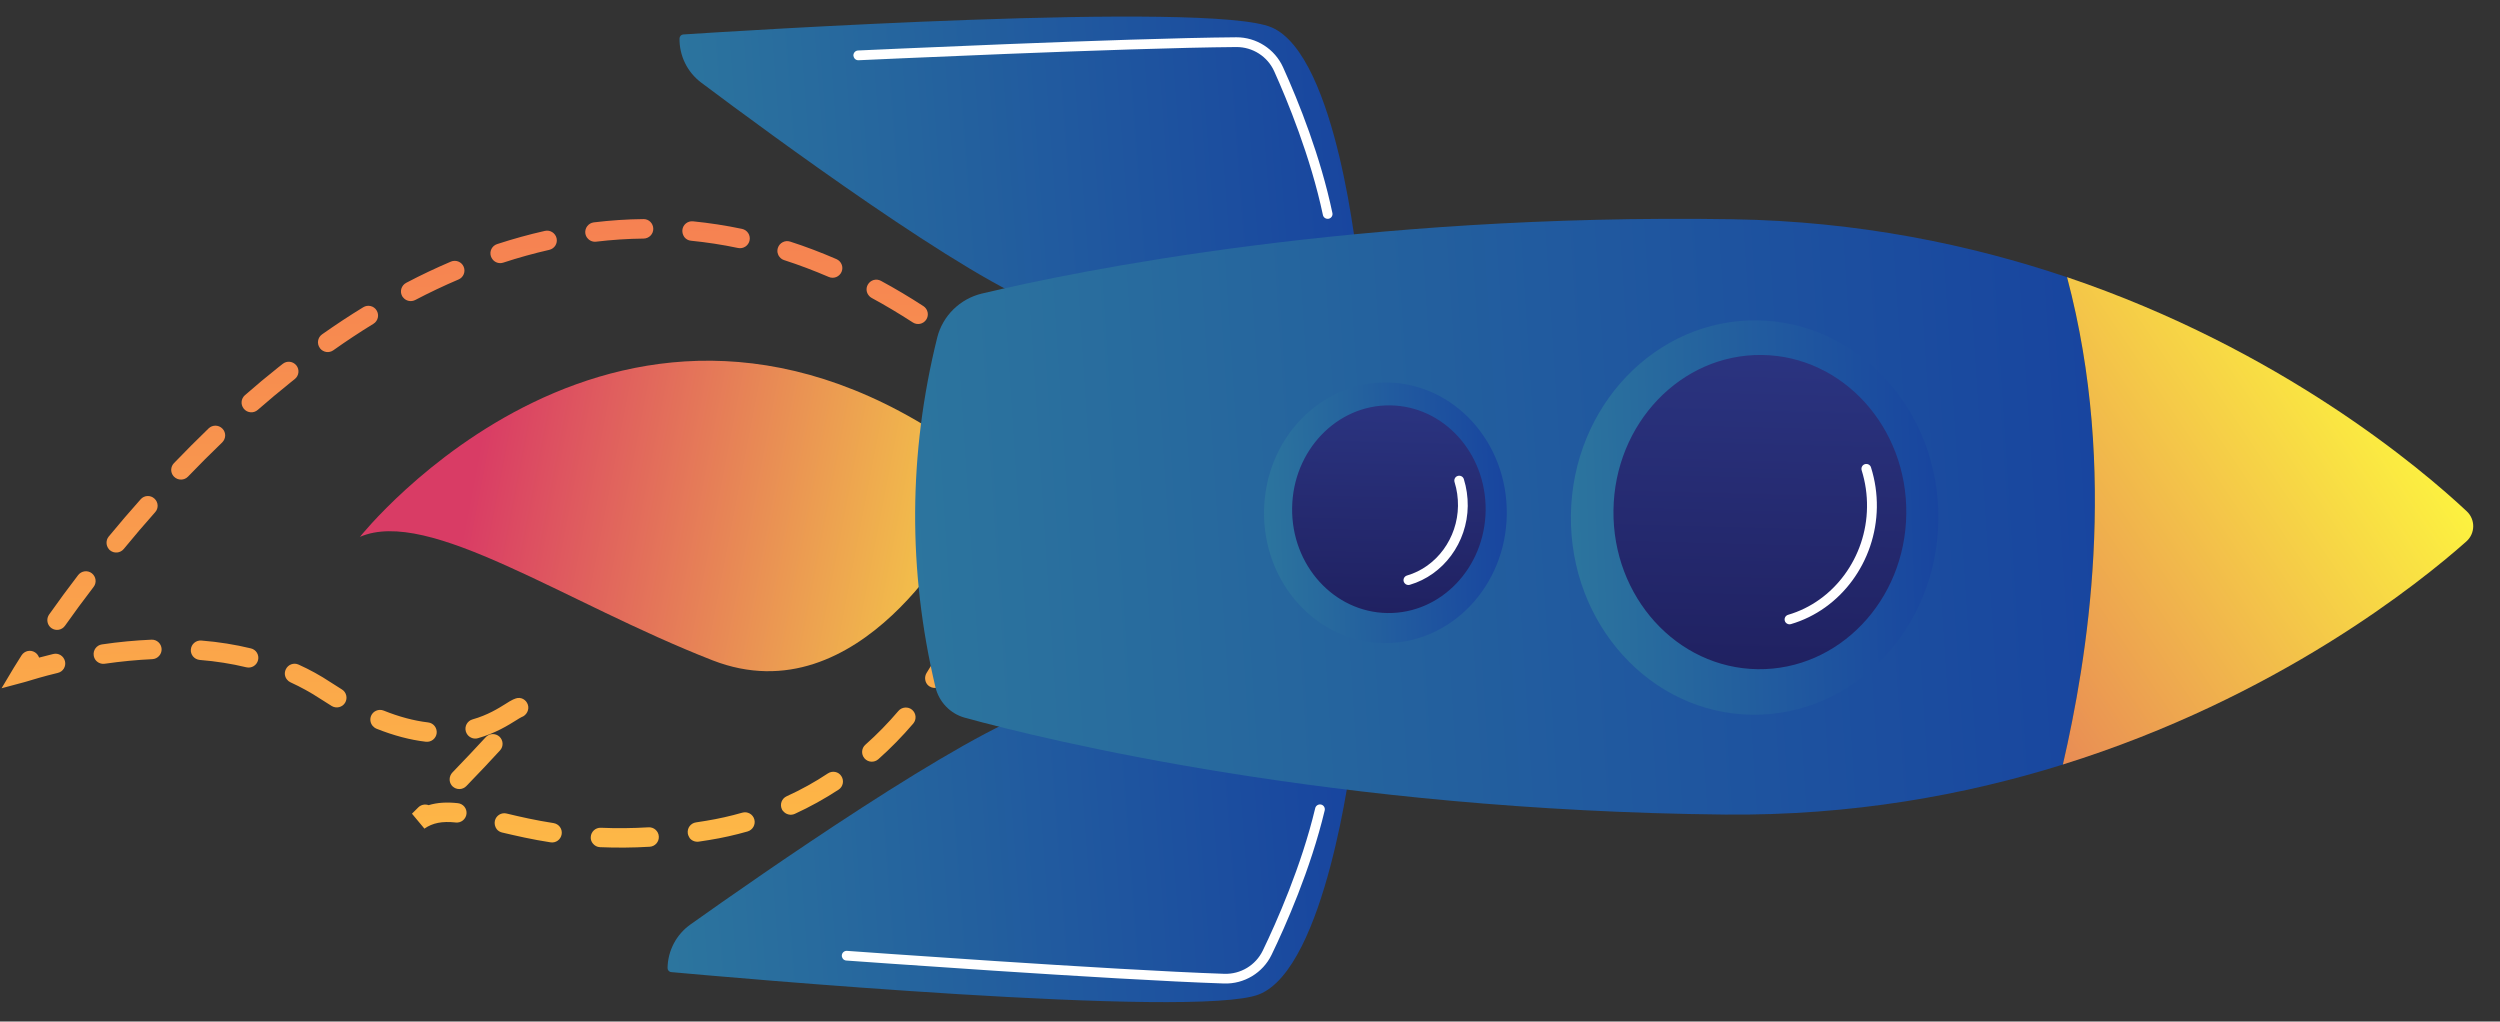 <svg width="93" height="38" viewBox="0 0 93 38" fill="none" xmlns="http://www.w3.org/2000/svg">
<rect x="0" y="0" width="93" height="38" fill="#333333" stroke="none"/>
<path d="M0.514 24.839C0.514 24.839 0.613 24.675 0.803 24.377C0.912 24.21 1.133 24.159 1.303 24.268C1.377 24.316 1.428 24.386 1.454 24.463C1.608 24.422 1.785 24.377 1.98 24.329C2.176 24.28 2.369 24.402 2.417 24.595C2.465 24.791 2.346 24.987 2.151 25.032C1.602 25.163 1.217 25.285 1.03 25.34C0.976 25.356 0.941 25.369 0.921 25.372L0.058 25.603L0.514 24.839ZM1.826 22.862C2.173 22.371 2.536 21.877 2.908 21.392C3.03 21.235 3.258 21.203 3.415 21.325C3.572 21.447 3.605 21.674 3.483 21.832C3.117 22.31 2.757 22.798 2.417 23.279C2.301 23.443 2.077 23.481 1.913 23.366C1.884 23.346 1.862 23.321 1.839 23.295C1.743 23.173 1.733 22.997 1.826 22.862ZM3.486 24.383C3.457 24.184 3.595 24.001 3.791 23.972C4.417 23.879 5.036 23.822 5.633 23.796C5.832 23.786 6.002 23.94 6.012 24.142C6.021 24.341 5.864 24.512 5.665 24.521C5.094 24.547 4.497 24.605 3.897 24.691C3.765 24.71 3.64 24.656 3.56 24.56C3.521 24.508 3.495 24.451 3.486 24.383ZM7.1 24.159C7.116 23.959 7.292 23.812 7.491 23.828C8.133 23.879 8.753 23.979 9.333 24.12C9.529 24.165 9.648 24.364 9.6 24.556C9.552 24.752 9.356 24.871 9.163 24.823C8.618 24.691 8.034 24.598 7.43 24.55C7.327 24.54 7.238 24.489 7.177 24.415C7.122 24.345 7.09 24.255 7.1 24.159ZM4.044 19.96C4.433 19.489 4.834 19.02 5.232 18.574C5.363 18.423 5.594 18.41 5.742 18.545C5.893 18.68 5.906 18.908 5.771 19.055C5.379 19.495 4.985 19.957 4.603 20.423C4.474 20.577 4.246 20.599 4.092 20.471C4.073 20.455 4.054 20.436 4.041 20.416C3.938 20.285 3.935 20.095 4.044 19.96ZM10.63 24.903C10.713 24.72 10.928 24.64 11.108 24.723C11.522 24.91 11.917 25.128 12.286 25.372C12.431 25.468 12.575 25.558 12.716 25.645C12.886 25.747 12.941 25.972 12.838 26.142C12.736 26.312 12.511 26.367 12.341 26.264C12.193 26.174 12.042 26.078 11.888 25.978C11.551 25.757 11.188 25.558 10.81 25.384C10.755 25.359 10.71 25.324 10.678 25.282C10.592 25.179 10.569 25.035 10.63 24.903ZM15.56 30.035C15.663 29.932 15.817 29.904 15.945 29.952C16.263 29.855 16.616 29.833 17.033 29.878C17.232 29.9 17.376 30.077 17.354 30.276C17.331 30.475 17.152 30.619 16.956 30.597C16.449 30.542 16.099 30.61 15.788 30.825L15.325 30.269L15.56 30.035ZM13.801 26.636C13.875 26.45 14.087 26.36 14.273 26.434C14.847 26.665 15.403 26.813 15.926 26.874C16.125 26.896 16.266 27.076 16.244 27.275C16.221 27.474 16.041 27.615 15.842 27.593C15.258 27.525 14.642 27.362 14.006 27.108C13.945 27.082 13.897 27.044 13.859 26.999C13.779 26.899 13.753 26.765 13.801 26.636ZM6.471 17.229C6.894 16.79 7.328 16.353 7.761 15.936C7.905 15.798 8.133 15.801 8.274 15.945C8.416 16.09 8.409 16.318 8.265 16.459C7.838 16.867 7.411 17.297 6.994 17.73C6.856 17.874 6.625 17.878 6.48 17.739C6.467 17.727 6.458 17.717 6.448 17.704C6.336 17.566 6.342 17.364 6.471 17.229ZM16.828 28.738C17.312 28.235 17.73 27.795 18.067 27.426C18.201 27.278 18.429 27.268 18.58 27.403C18.724 27.538 18.737 27.766 18.602 27.914C18.262 28.286 17.839 28.735 17.348 29.242C17.209 29.387 16.979 29.39 16.834 29.252C16.821 29.239 16.812 29.23 16.802 29.217C16.693 29.079 16.702 28.873 16.828 28.738ZM18.41 30.529C18.458 30.334 18.654 30.215 18.846 30.263C19.363 30.388 19.931 30.517 20.592 30.619C20.791 30.651 20.926 30.834 20.894 31.033C20.862 31.232 20.679 31.367 20.48 31.335C19.793 31.229 19.209 31.094 18.676 30.969C18.596 30.95 18.525 30.905 18.477 30.844C18.413 30.757 18.384 30.642 18.41 30.529ZM17.328 27.207C17.274 27.015 17.386 26.816 17.579 26.761C18.137 26.604 18.541 26.351 18.808 26.184C18.92 26.113 19.013 26.055 19.084 26.023C19.122 26.004 19.158 25.991 19.187 25.982C19.376 25.917 19.572 26.023 19.636 26.213C19.7 26.402 19.588 26.614 19.398 26.678C19.344 26.704 19.276 26.749 19.193 26.8C18.911 26.976 18.436 27.275 17.778 27.461C17.633 27.503 17.486 27.448 17.396 27.339C17.364 27.297 17.341 27.256 17.328 27.207ZM9.109 14.703C9.52 14.344 9.937 13.994 10.354 13.664L10.518 13.535C10.675 13.41 10.9 13.439 11.025 13.593C11.15 13.75 11.121 13.978 10.967 14.1L10.807 14.228C10.402 14.553 9.991 14.896 9.587 15.249C9.436 15.381 9.208 15.364 9.077 15.214C9.073 15.21 9.07 15.204 9.067 15.201C8.945 15.05 8.964 14.832 9.109 14.703ZM21.976 31.139C21.985 30.94 22.152 30.783 22.354 30.793C22.929 30.818 23.526 30.812 24.126 30.776C24.325 30.764 24.498 30.918 24.508 31.117C24.521 31.316 24.367 31.489 24.168 31.499C23.542 31.537 22.919 31.54 22.322 31.515C22.213 31.512 22.117 31.457 22.056 31.38C22.001 31.316 21.969 31.229 21.976 31.139ZM25.586 31.004C25.557 30.805 25.692 30.622 25.891 30.593C26.016 30.574 26.142 30.555 26.27 30.533C26.726 30.459 27.178 30.356 27.615 30.231C27.807 30.176 28.009 30.289 28.061 30.481C28.115 30.674 28.003 30.873 27.811 30.93C27.348 31.062 26.867 31.171 26.386 31.248C26.254 31.271 26.122 31.29 25.994 31.309C25.862 31.328 25.734 31.274 25.657 31.178C25.625 31.126 25.596 31.069 25.586 31.004ZM11.895 12.941C11.779 12.778 11.818 12.553 11.981 12.438C12.488 12.081 13.002 11.741 13.512 11.43C13.682 11.324 13.91 11.378 14.01 11.548C14.116 11.719 14.061 11.943 13.891 12.046C13.393 12.351 12.893 12.681 12.399 13.031C12.241 13.143 12.026 13.108 11.908 12.961C11.904 12.954 11.901 12.948 11.895 12.941ZM29.085 30.102C29.001 29.919 29.081 29.704 29.264 29.621C29.794 29.38 30.311 29.095 30.799 28.77C30.965 28.661 31.193 28.703 31.299 28.873C31.408 29.04 31.363 29.265 31.197 29.374C30.677 29.714 30.128 30.019 29.566 30.276C29.412 30.346 29.235 30.298 29.133 30.173C29.113 30.157 29.098 30.131 29.085 30.102ZM14.957 11.009C14.863 10.833 14.934 10.614 15.111 10.521C15.659 10.232 16.218 9.969 16.773 9.732C16.956 9.655 17.171 9.738 17.248 9.921C17.328 10.104 17.242 10.319 17.059 10.396C16.523 10.624 15.98 10.881 15.447 11.16C15.29 11.24 15.104 11.199 14.998 11.067C14.982 11.051 14.969 11.032 14.957 11.009ZM32.191 27.705C32.625 27.32 33.039 26.896 33.421 26.447C33.549 26.296 33.78 26.277 33.931 26.405C34.085 26.537 34.101 26.765 33.973 26.916C33.568 27.39 33.132 27.837 32.673 28.244C32.522 28.376 32.294 28.363 32.163 28.215C32.159 28.212 32.153 28.206 32.15 28.199C32.031 28.052 32.047 27.833 32.191 27.705ZM18.262 9.536C18.198 9.347 18.304 9.141 18.493 9.08C19.084 8.888 19.681 8.721 20.271 8.589C20.467 8.544 20.66 8.67 20.705 8.862C20.75 9.058 20.628 9.25 20.432 9.295C19.864 9.424 19.289 9.584 18.721 9.77C18.574 9.819 18.416 9.767 18.326 9.652C18.298 9.616 18.278 9.581 18.262 9.536ZM34.47 25.032C34.945 24.287 35.186 23.725 35.231 23.581L35.346 22.788C35.375 22.589 35.558 22.454 35.757 22.483C35.956 22.512 36.091 22.695 36.062 22.894L35.95 23.668H35.943C35.866 24.187 35.09 25.41 35.08 25.423C34.974 25.593 34.749 25.641 34.579 25.535C34.544 25.513 34.515 25.487 34.489 25.455C34.4 25.336 34.387 25.166 34.47 25.032ZM21.773 8.676C21.751 8.477 21.892 8.297 22.091 8.272C22.704 8.198 23.327 8.156 23.937 8.15C24.136 8.146 24.299 8.307 24.302 8.509C24.306 8.708 24.145 8.872 23.943 8.875C23.359 8.881 22.765 8.92 22.178 8.99C22.049 9.007 21.927 8.952 21.851 8.856C21.809 8.808 21.783 8.743 21.773 8.676ZM25.384 8.557C25.403 8.358 25.58 8.214 25.779 8.233C26.386 8.294 27.002 8.387 27.605 8.515C27.801 8.557 27.926 8.75 27.884 8.946C27.843 9.141 27.65 9.266 27.454 9.225C26.877 9.103 26.286 9.013 25.705 8.955C25.602 8.946 25.516 8.894 25.458 8.82C25.407 8.747 25.375 8.653 25.384 8.557ZM35.606 20.997L35.866 19.206C35.895 19.007 36.078 18.872 36.277 18.898C36.476 18.927 36.611 19.11 36.585 19.309L36.325 21.1C36.296 21.299 36.113 21.434 35.914 21.408C35.818 21.395 35.738 21.344 35.683 21.276C35.622 21.199 35.59 21.1 35.606 20.997ZM28.937 9.222C28.998 9.032 29.203 8.926 29.393 8.987C29.964 9.17 30.545 9.392 31.116 9.639C31.299 9.719 31.386 9.931 31.306 10.114C31.225 10.297 31.014 10.383 30.831 10.303C30.279 10.066 29.72 9.854 29.171 9.677C29.101 9.655 29.043 9.613 29.001 9.559C28.924 9.469 28.898 9.344 28.937 9.222ZM36.126 17.412L36.386 15.621C36.415 15.422 36.598 15.287 36.797 15.313C36.996 15.342 37.131 15.525 37.105 15.724L36.845 17.515C36.816 17.714 36.633 17.849 36.434 17.823C36.338 17.81 36.258 17.759 36.203 17.691C36.142 17.614 36.11 17.515 36.126 17.412ZM32.281 10.592C32.378 10.415 32.596 10.351 32.772 10.448C33.299 10.733 33.828 11.048 34.351 11.388C34.518 11.497 34.566 11.722 34.457 11.889C34.348 12.056 34.123 12.104 33.957 11.995C33.45 11.667 32.936 11.359 32.426 11.083C32.381 11.061 32.346 11.028 32.317 10.99C32.227 10.881 32.208 10.724 32.281 10.592ZM35.346 12.511C35.468 12.351 35.693 12.319 35.853 12.441C36.319 12.79 36.787 13.166 37.246 13.561L37.397 13.689L37.362 13.93C37.333 14.129 37.15 14.264 36.951 14.235C36.823 14.216 36.72 14.132 36.672 14.02C36.255 13.667 35.834 13.33 35.417 13.015C35.391 12.996 35.372 12.977 35.353 12.951C35.25 12.829 35.244 12.646 35.346 12.511Z" fill="url(#paint0_linear)"/>
<path d="M35.728 19.598C35.728 19.598 32.025 26.717 26.504 24.563C20.984 22.407 15.948 18.863 13.39 19.971C13.39 19.971 23.147 7.675 35.825 16.771L35.728 19.598Z" fill="url(#paint1_linear)"/>
<path d="M50.278 28.2C50.278 28.2 49.319 36.021 46.831 36.993C44.466 37.918 26.695 36.319 24.968 36.162C24.891 36.156 24.833 36.088 24.833 36.011C24.843 35.366 25.157 34.766 25.684 34.391C28.226 32.584 35.858 27.256 38.685 26.383C42.097 25.33 50.278 28.2 50.278 28.2Z" fill="url(#paint2_linear)"/>
<path d="M31.354 35.664C31.383 35.703 31.431 35.729 31.483 35.732C31.582 35.738 41.326 36.448 45.533 36.586C46.281 36.611 46.978 36.191 47.302 35.52C47.816 34.458 48.753 32.349 49.279 30.147C49.301 30.051 49.244 29.952 49.144 29.929C49.048 29.907 48.948 29.968 48.926 30.064C48.409 32.23 47.482 34.313 46.975 35.363C46.711 35.908 46.15 36.245 45.546 36.226C41.345 36.085 31.608 35.379 31.508 35.372C31.409 35.366 31.322 35.44 31.316 35.539C31.312 35.584 31.328 35.629 31.354 35.664Z" fill="white"/>
<path d="M50.515 9.896C50.515 9.896 49.757 2.052 47.296 1.015C44.953 0.03 27.15 1.169 25.416 1.282C25.339 1.288 25.282 1.352 25.278 1.429C25.269 2.074 25.567 2.684 26.084 3.072C28.578 4.944 36.072 10.47 38.874 11.414C42.26 12.553 50.515 9.896 50.515 9.896Z" fill="url(#paint3_linear)"/>
<path d="M31.788 2.174C31.823 2.219 31.878 2.244 31.938 2.241C32.038 2.238 41.792 1.782 45.993 1.75C46.599 1.747 47.151 2.1 47.399 2.649C47.877 3.711 48.75 5.816 49.212 7.996C49.231 8.095 49.328 8.156 49.427 8.137C49.523 8.118 49.588 8.021 49.565 7.922C49.122 5.82 48.323 3.814 47.729 2.501C47.421 1.821 46.737 1.384 45.99 1.387C41.779 1.419 32.019 1.875 31.919 1.878C31.82 1.882 31.743 1.968 31.746 2.068C31.752 2.109 31.765 2.145 31.788 2.174Z" fill="white"/>
<path d="M76.742 28.44C73.083 29.583 68.866 30.347 64.17 30.302C49.596 30.154 38.908 27.526 35.888 26.698C35.343 26.547 34.928 26.107 34.797 25.558C33.77 21.216 33.792 16.883 34.864 12.56C35.066 11.748 35.712 11.116 36.527 10.92C40.064 10.079 50.511 7.935 64.456 8.156C69.113 8.23 73.285 9.094 76.893 10.313C78.819 17.56 77.637 24.531 76.742 28.44Z" fill="url(#paint4_linear)"/>
<path d="M76.894 10.31C84.863 13.005 90.088 17.451 91.763 19.02C92.09 19.325 92.084 19.845 91.747 20.143C90.036 21.662 84.731 25.946 76.739 28.44C77.638 24.531 78.819 17.56 76.894 10.31Z" fill="url(#paint5_linear)"/>
<path d="M65.367 11.918C61.593 11.869 58.489 15.114 58.438 19.165C58.386 23.215 61.403 26.54 65.178 26.588C68.952 26.636 72.056 23.391 72.107 19.341C72.162 15.291 69.141 11.966 65.367 11.918Z" fill="url(#paint6_linear)"/>
<path d="M65.545 13.205C62.538 13.166 60.063 15.75 60.021 18.979C59.979 22.207 62.383 24.855 65.391 24.894C68.398 24.932 70.873 22.349 70.914 19.12C70.956 15.894 68.552 13.243 65.545 13.205Z" fill="url(#paint7_linear)"/>
<path d="M66.427 23.157C66.472 23.211 66.546 23.24 66.619 23.218C68.478 22.675 69.79 20.888 69.819 18.872C69.826 18.365 69.752 17.864 69.601 17.386C69.572 17.29 69.469 17.238 69.373 17.267C69.277 17.296 69.225 17.399 69.254 17.495C69.392 17.938 69.46 18.4 69.453 18.869C69.431 20.727 68.221 22.374 66.517 22.871C66.42 22.9 66.366 23 66.395 23.096C66.401 23.118 66.414 23.141 66.427 23.157Z" fill="white"/>
<path d="M51.6 14.229C49.106 14.197 47.056 16.341 47.023 19.017C46.988 21.694 48.981 23.89 51.475 23.922C53.969 23.954 56.02 21.81 56.052 19.133C56.087 16.456 54.094 14.261 51.6 14.229Z" fill="url(#paint8_linear)"/>
<path d="M51.716 15.08C49.73 15.054 48.096 16.762 48.067 18.896C48.038 21.03 49.627 22.779 51.617 22.805C53.603 22.831 55.237 21.123 55.266 18.989C55.292 16.855 53.703 15.105 51.716 15.08Z" fill="url(#paint9_linear)"/>
<path d="M52.251 21.694C52.295 21.749 52.369 21.778 52.443 21.755C53.695 21.389 54.584 20.186 54.6 18.825C54.603 18.482 54.555 18.145 54.455 17.824C54.426 17.727 54.324 17.676 54.227 17.705C54.131 17.734 54.08 17.837 54.109 17.933C54.199 18.218 54.24 18.517 54.237 18.822C54.221 20.022 53.441 21.088 52.34 21.409C52.244 21.438 52.19 21.537 52.218 21.633C52.225 21.656 52.238 21.675 52.251 21.694Z" fill="white"/>
<defs>
<linearGradient id="paint0_linear" x1="20.742" y1="36.846" x2="19.488" y2="0.322" gradientUnits="userSpaceOnUse">
<stop stop-color="#FFC444"/>
<stop offset="0.996" stop-color="#F36F56"/>
</linearGradient>
<linearGradient id="paint1_linear" x1="41.518" y1="21.83" x2="17.726" y2="17.235" gradientUnits="userSpaceOnUse">
<stop stop-color="#FDF53F"/>
<stop offset="1" stop-color="#D93C65"/>
</linearGradient>
<linearGradient id="paint2_linear" x1="24.694" y1="32.093" x2="50.209" y2="30.17" gradientUnits="userSpaceOnUse">
<stop stop-color="#2C759E"/>
<stop offset="1" stop-color="#18459F"/>
</linearGradient>
<linearGradient id="paint3_linear" x1="25.14" y1="6.534" x2="50.447" y2="4.634" gradientUnits="userSpaceOnUse">
<stop stop-color="#2C759E"/>
<stop offset="1" stop-color="#18459F"/>
</linearGradient>
<linearGradient id="paint4_linear" x1="33.802" y1="19.975" x2="77.872" y2="17.098" gradientUnits="userSpaceOnUse">
<stop stop-color="#2C759E"/>
<stop offset="1" stop-color="#18459F"/>
</linearGradient>
<linearGradient id="paint5_linear" x1="88.293" y1="12.736" x2="61.422" y2="30.802" gradientUnits="userSpaceOnUse">
<stop stop-color="#FDF53F"/>
<stop offset="1" stop-color="#D93C65"/>
</linearGradient>
<linearGradient id="paint6_linear" x1="58.362" y1="19.751" x2="72.135" y2="19.328" gradientUnits="userSpaceOnUse">
<stop stop-color="#2C759E"/>
<stop offset="1" stop-color="#18459F"/>
</linearGradient>
<linearGradient id="paint7_linear" x1="65.983" y1="12.496" x2="65.365" y2="36.808" gradientUnits="userSpaceOnUse">
<stop stop-color="#2B3582"/>
<stop offset="0.996" stop-color="#150E42"/>
</linearGradient>
<linearGradient id="paint8_linear" x1="46.973" y1="19.404" x2="56.071" y2="19.125" gradientUnits="userSpaceOnUse">
<stop stop-color="#2C759E"/>
<stop offset="1" stop-color="#18459F"/>
</linearGradient>
<linearGradient id="paint9_linear" x1="52.007" y1="14.612" x2="51.598" y2="30.679" gradientUnits="userSpaceOnUse">
<stop stop-color="#2B3582"/>
<stop offset="0.996" stop-color="#150E42"/>
</linearGradient>
</defs>
</svg>
